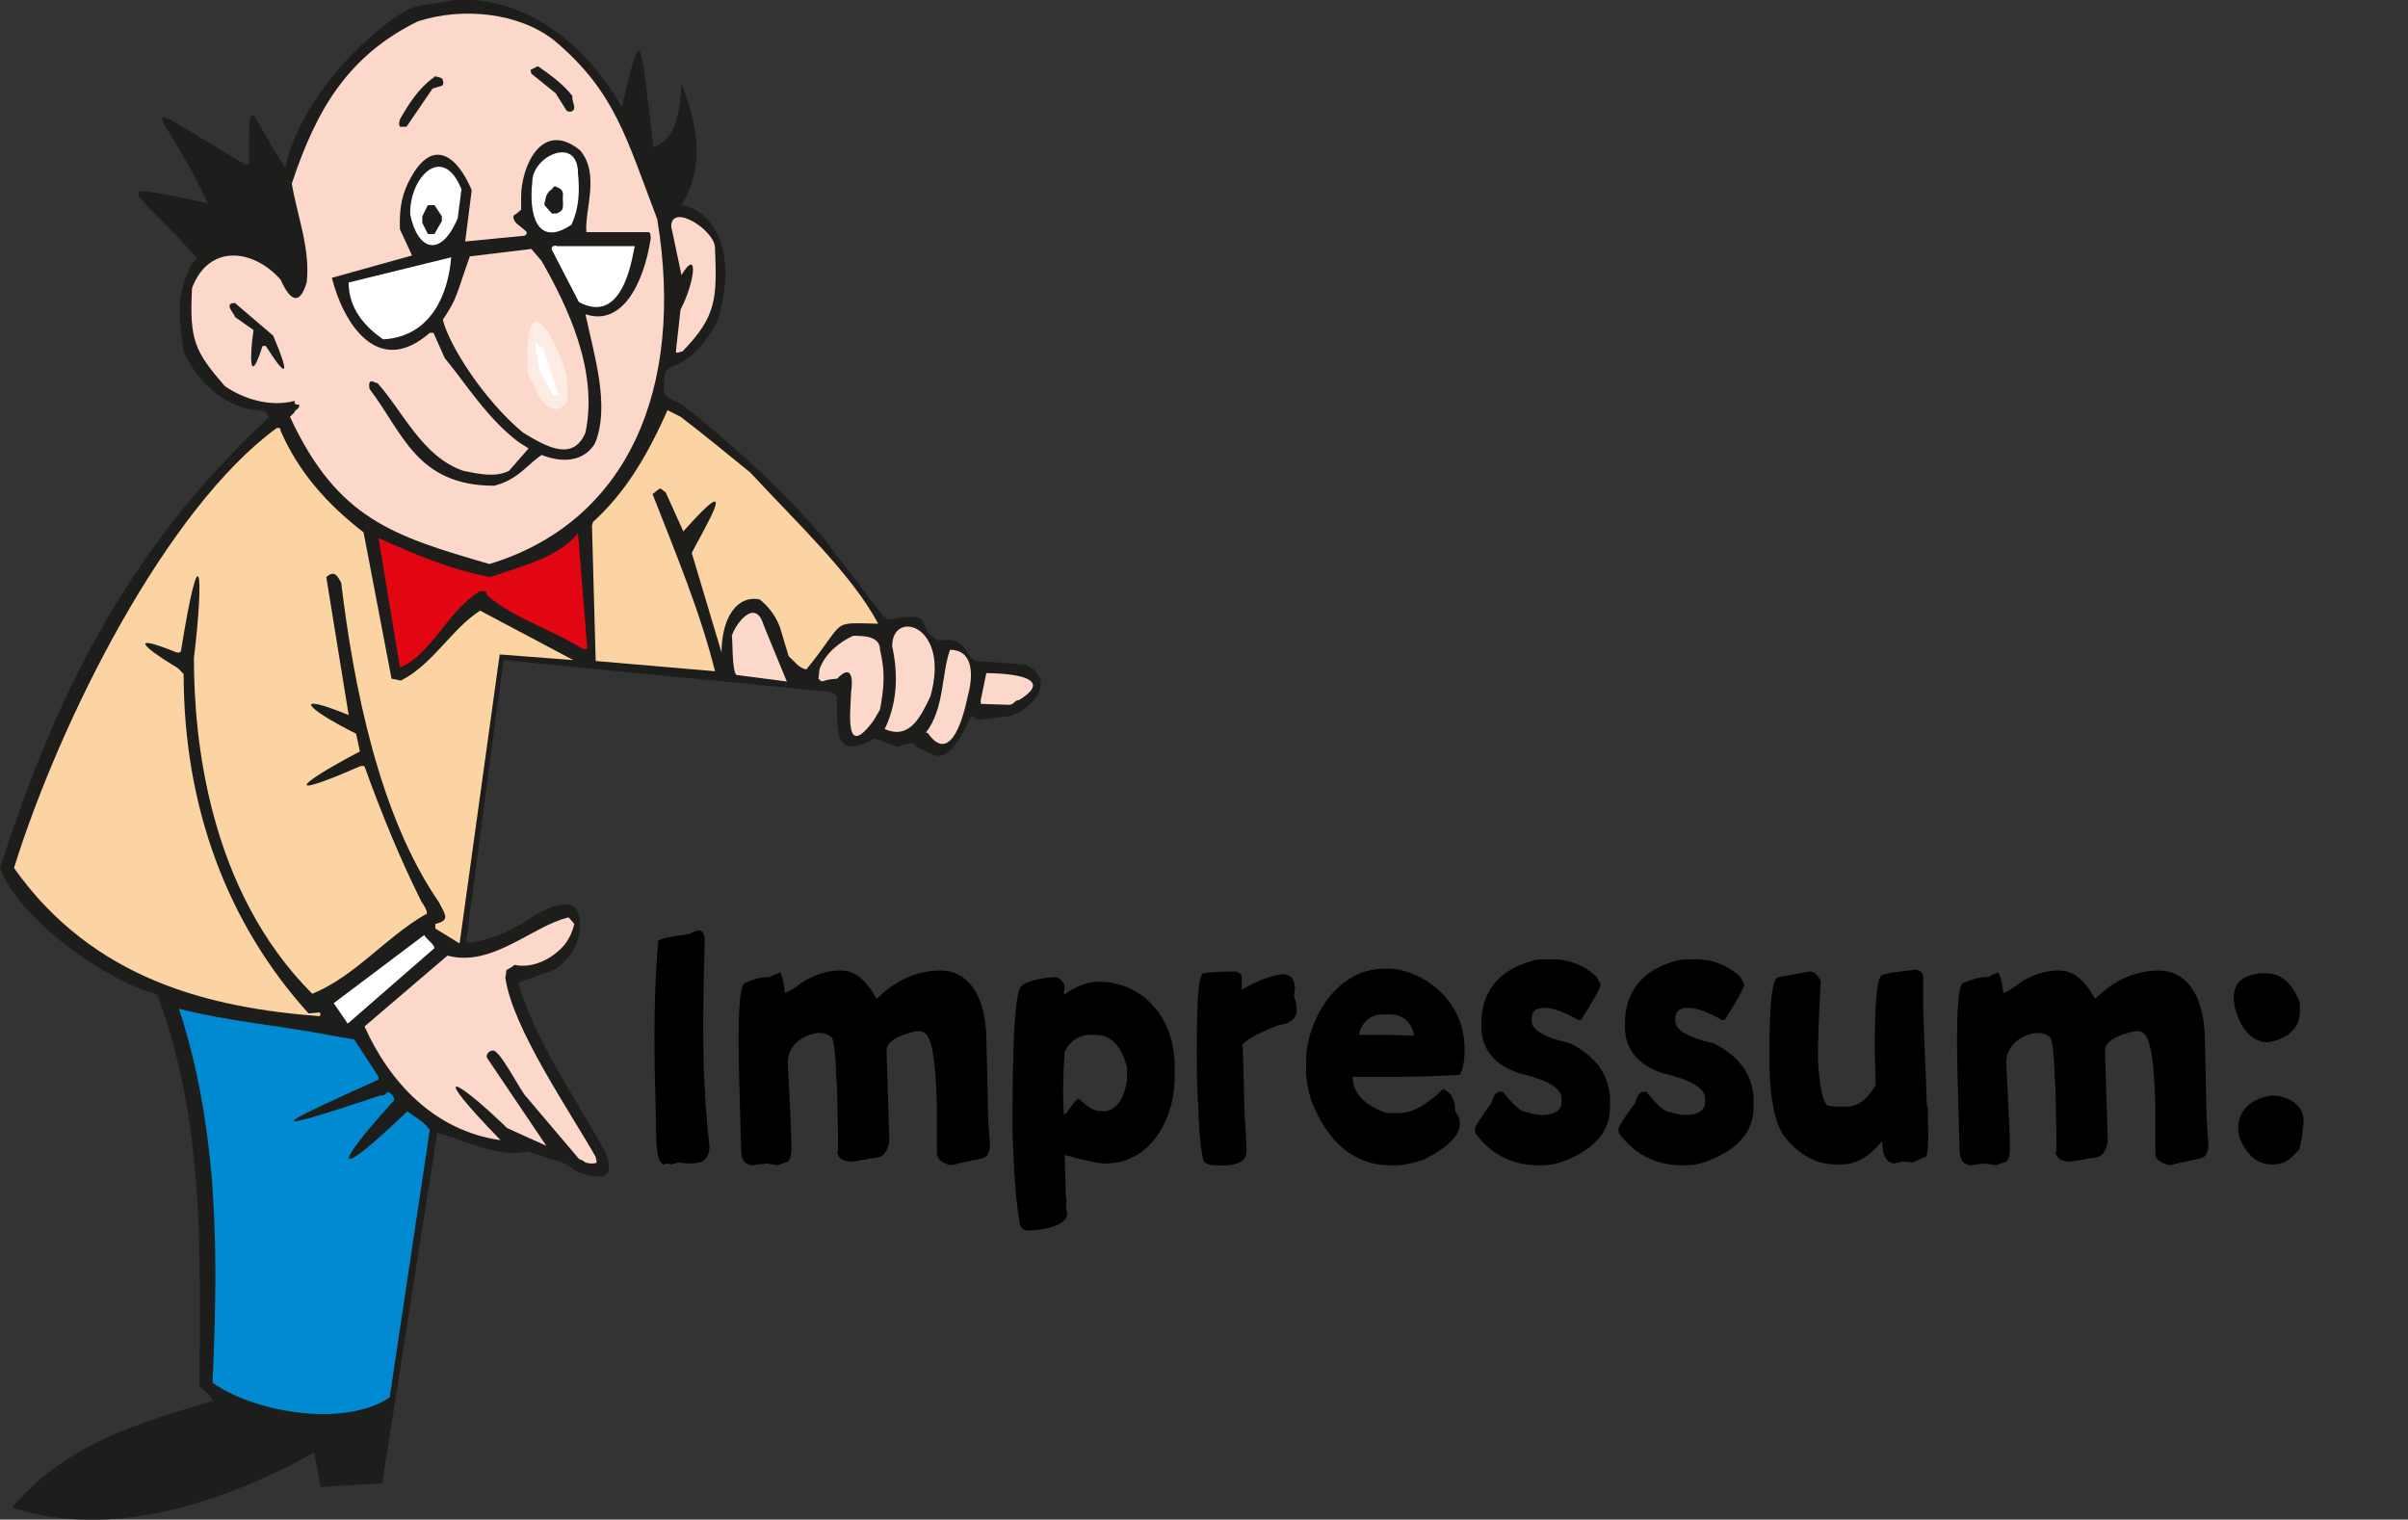 <?xml version="1.0" encoding="utf-8"?>
<!-- Generator: Adobe Illustrator 24.1.1, SVG Export Plug-In . SVG Version: 6.00 Build 0)  -->
<svg version="1.1" id="Ebene_1" xmlns="http://www.w3.org/2000/svg" xmlns:xlink="http://www.w3.org/1999/xlink" x="0px" y="0px"
	 viewBox="0 0 258.3 163" style="enable-background:new 0 0 258.3 163;" xml:space="preserve">
<rect x="0" y="0" width="258.3" height="163" fill="#333333" stroke="none"/>
<style type="text/css">
	.st0{fill:#1D1D1B;}
	.st1{fill:#FCD4A4;}
	.st2{fill:#008AD1;}
	.st3{fill:#FBD8C9;}
	.st4{fill:#FFFFFF;}
	.st5{fill:#E20613;}
	.st6{fill:#FDECE4;}
</style>
<g>
	<g>
		<path class="st0" d="M0,93.1c2.2,5.7,11.3,12,16.6,13.5c0.2,0.1,0.4,0.1,0.4,0.4c4.9,13.5,4.5,27,4.4,41.7
			c-0.1-0.1,1.8,1.5,1.3,1.6C14.3,152.8,7,155,1.3,161.7c10.6,3.5,22.7-0.5,32.4-5.9l0.7,3.7l6.6-0.4l5.9-37.6
			c2.7,0.7,6.7,2.8,9.7,2c1.2,0.3,1.9,0.7,2.7,0.9c1.3,0.3,1.5,0.5,2.6,1.3c1.7,0.6,4.5,1.4,3-2.2c-3.5-6.2-7.7-12.3-9.3-18.1
			l3.9-1.4c1.7-1.2,2.7-2.7,2.7-4.9c0-3.2-2.7-2.1-4.9-0.9c-1.6,1.2-4.2,2.6-7,2.9c-0.1,0-0.3-0.1-0.3-0.1l4-30.2l34.9,3.4
			c0.4,0.1,0.7,0.1,0.9,0.6c0,3.2-0.5,7,4,4.4l2.4,0.9l1.5-0.4c0.3,0,0.4,0.1,0.6,0.4c2.1,0.9,3.1,2.7,5.9-3.3
			c0.2,0,0.4,0.4,0.8,0.4l3.4-0.4c2.3-0.7,5.1-3.9,1.6-5.5l-5-0.4c-1.7,0-0.7-2.7-4.3-2.2c-2.9-1.4,0.1-3.2-5.1-2.3c0,0-0.2,0-0.4,0
			c-0.1-0.2-0.5-0.2-0.6-0.5L89,58.6c0-0.2-0.2-0.2-0.4-0.6c-4.6-5.4-10-10.3-15.3-14.5c-0.7-0.4-1.9-0.8-2.1-1.5l0.1-1.9
			c0.3-0.7,0.7-0.7,1.3-1c1.9-0.8,3.4-2.8,4.4-4.8c2.5-8.5-1.4-12-3.9-12.3c2.7-4.5,1.6-8.8,0-13.1c-0.1,5-1.6,6.4-3,6.9
			c-1.5-12-1.2-13.7-3.4-4.3C63.3,5.4,56.8-0.5,48.8,0c-1.8,0.4-3.7,0.4-5,1C38.5,4,32,11.3,30.6,18c-3.9-5.9-3.9-8.7-3.9-0.6
			c0,0.2-0.1,0.4-0.5,0.2c-13.3-7.9-8.9-6.5-3.9,4.2c-11.8-2.5-7.6-1.7-1.2,5.9c-0.2,0.1-0.2,0.4-0.4,0.4c-1.9,3.4-1.5,6-1,9.6
			c1.2,2.7,3.6,5.4,7,6.2c0.6,0.1,2.1-0.1,2.1,0.9C13.1,59.4,5.7,75.5,0,93.1L0,93.1z"/>
		<path class="st1" d="M1.5,93.1c8.5,12,21,15,32.8,15.9c0.1-0.2,0.1-0.2,0-0.4l-1.2,0.1C24.3,99,19.7,86.4,19.7,72.3
			c-0.4-0.4-0.5-0.6-0.9-0.8c-3.6-2.2-5-3.6,0.2-1.5c0.2,0,0.2,0,0.4-0.1c2.1-13.1,2.5-8.4,1.4,0.7c0,8.5,1.5,24.8,12.7,36
			c4.6-1.9,7.8-6,12.1-8.5c0.6,0-0.4-1.4-0.4-1.4c-2.3-4.6-4.3-9.5-6.1-14.5c-0.2-0.1-0.4,0-0.5,0c-8.2,3.6-7,2.1,0-1.6l-0.4-1.9
			c-5.6-2.8-6.9-4.5-0.8-2L35,61.9c0.9-0.8,1.2-0.1,1.6,0.6c1.3,10.8,4,24.9,10.5,34.3c0.7,1.4,1.2,1.9-0.4,2.3v0.5l2.6,1.6l4.3-31
			l7.9,0.6l-10-5.3c-3,1.9-5.1,5.8-8.5,7.5l-1-0.2l-3-15.7c-3.9-3-7-6.5-8.9-10.9c0-0.3-0.1-0.3-0.4-0.3
			C17.9,54.5,6.5,77.1,1.5,93.1z"/>
		<path class="st2" d="M22.8,148.3c4.1,3,13.8,5,19,1.6l4.3-28.7c-0.6-0.9-1.5-1.3-2.4-2c-7.7,7.4-8.5,6.6-1.4-1.2
			c-0.1-0.5-0.2-0.6-0.7-0.9c-0.4,0.4-0.4,0.4-0.8,0.4c-15.5,5.2-8.8,2.2-0.2-1.7c0-0.1,0-0.3,0-0.3l-2.6-4l-2.3-0.4
			c-6.2-1.2-11-1.5-16.5-2.9C23.5,121.4,23.4,134.7,22.8,148.3z"/>
		<path class="st3" d="M24.1,41.4c2,1.4,4.9,2.3,7.5,1.6c0,0.4,0.1,0.4,0.5,0.4c0,0.2,0,0.4-0.4,0.6c-0.1,0.3-0.2,0.3-0.6,0.7
			c5.1,11,11.1,12.8,21.4,15.8c14.8-4.5,21-18.8,18-37C67.2,14.9,66,9.8,59.4,4.3c-3.7-2.9-9.7-3.6-14.6-2
			C37.5,5.9,34,11.5,31.3,19.7c0.6,3.5,2,7,1.6,10.6c-0.8,2.6-1.8,1.9-2.8-0.3c-2.9-3.3-7.7-3.9-9.5,0.9
			C20.3,36.5,20.9,37.7,24.1,41.4z"/>
		<path class="st0" d="M25.2,34l2,1.4c-0.4,2.6-0.5,6.2,0.9,1.9c0-0.2,0.1-0.2,0.4-0.2C31,41,31,40,29.3,36l-4.1-3.5
			C23.9,32.5,25.2,33.7,25.2,34z"/>
		<path class="st0" d="M35.6,29.8c1.2,4.8,4.9,10.8,10.5,5.9c0,0,0.1,0,0.4,0l1.2,2.7c2.4,2.9,4.5,6.4,7.9,9l1.1,0.7l-2.1,2.4
			c-1.4,0.7-3,0.4-4.9,0c-4.4-1.5-6.5-6.4-9.2-9.4c-0.2,0-0.4-0.2-0.7-0.2c-0.1,0-0.2,0.2-0.2,0.3c0,0.3,0,0.5,0.1,0.6
			c3.5,4.6,5,10.3,13.3,10.3c2.5-0.6,3.6-2.3,5.1-3.3c2.3,0.9,4.5,0.7,5.7-1.2c1.7-4-0.1-9.6-1-13.9c3.8,1.3,6.2-3,7-8.1
			c0-0.2,0-0.6-0.2-0.7h-6.7c-0.2-2.4,1.5-6.3-0.7-8.8c-4.1-3.3-6.3,1.8-6.3,5c0,0.7,0,1.1,0,1.4c-0.4,0.3-0.4,0.4-0.8,0.6
			c-0.2,0.8,0.9,1.2,1.4,1.8c0,0.1,0,0.4-0.4,0.4l-6.2,0.6l0.7-5.5c-1.5-3.6-4.1-5.7-6.5-1.4c-0.9,1.6-1.3,3.1-1.2,5.6l1.3,2.8
			L35.6,29.8z"/>
		<path class="st4" d="M37.3,109.8l9.3-8.1c0-0.4-0.8-0.9-1.1-1.4l-9.7,7.3L37.3,109.8z"/>
		<path class="st4" d="M41.1,36.4c5.3-0.3,7-5.1,7.3-8.8l-11,2.7C37.4,33.1,39.1,35,41.1,36.4z"/>
		<path class="st3" d="M39.1,110.1c2.7,6,7.5,11.2,14.6,12.2c-7.7-7.9-5.2-7,0.7-1.3l4.2,1.9l-6.4-9.5c0-0.4,0.3-0.7,0.6-0.7
			c0.7-0.4,3.1,4.5,3.7,5l5.6,6.6c0.1,0.1,0.4,0.1,0.7,0.4c0.1,0,0.3,0.1,0.7,0.1c0,0,0.4,0,0.5-0.1c0-0.3-0.1-0.4-0.1-0.6
			c-2.7-4.8-9-13.9-9.7-19.3c0.1-0.2,0.1-0.7,0.1-0.7c0.2-0.2,0.4-0.2,0.9-0.6c1.9,0.4,4-0.6,5.3-2.1c0.5-0.6,0.9-1.4,1.1-2.3
			L61,98.4c-3.9,0.9-8.2,5.4-13,4.1L39.1,110.1z"/>
		<path class="st5" d="M42.9,71.6c3.4-1.4,5.1-6.1,8.6-8.2c0,0,0.1,0,0.4,0c0.2,0,0.3,0.1,0.3,0.4c2.8,2.5,7,3.7,10.3,5.8
			c0,0,0.3,0,0.5,0l-1-12.4c-2.1,2.6-6,3.5-9.4,4.7c-4.2-0.8-8.1-2.4-12-4.2L42.9,71.6z"/>
		<path class="st0" d="M42.9,12.8c0,0.2-0.2,0.4,0,0.8c0.1,0,0.2,0,0.7,0l2.8-4.1l1-0.3c0.2-0.1,0.2-0.5,0-0.8c0,0-0.4-0.2-0.8-0.2
			c0,0-0.1,0.2-0.2,0.2C44.9,9.5,43.8,11.2,42.9,12.8L42.9,12.8z"/>
		<path class="st4" d="M44,23c0.8,3.9,3.3,4.7,5.1,0.4l0.4-3.1C47.5,15.3,43.9,19,44,23z"/>
		<path class="st0" d="M45.3,23.2c0,0.2,0,0.5,0,0.7l0.6,1.2h0.7l0.8-1.4c0,0,0-0.3,0-0.5L46.6,22c0,0-0.1,0-0.4,0
			c-0.2,0-0.4,0-0.4,0.2L45.3,23.2L45.3,23.2z"/>
		<path class="st3" d="M56.1,46.4c2.6,1.6,5.4,3.1,6.7,0c1.4-6.6-1.9-13.5-4.7-18.4L57,26.7l-6.6,0.8c-1.5,4.2-1.3,4.4-2.9,6.8
			C48.2,37.1,51.9,42.9,56.1,46.4z"/>
		<path class="st6" d="M56.6,40l1.2,2.4c0.9,1.6,2.1,2.1,3.1,0.6c0-3.6-0.4-3.9-1.9-7.1C56,31.2,56.6,39.9,56.6,40z"/>
		<path class="st0" d="M57,7.9l2.6,2.1l1.2,1.9c0.2,0.1,0.5,0.1,0.6,0c0.5-0.3-0.1-1,0-1.6C60.5,9.1,59,8,57.7,7.1l-0.8,0.4L57,7.9z
			"/>
		<path class="st4" d="M61.3,24.1c0.8-1.7,0.9-3.6,0.7-5.5c0-4.1-4.9-1.9-4.9,0.9C56.7,23,57.6,26.6,61.3,24.1z"/>
		<path class="st4" d="M57.8,39.5l1.5,2.9c0.1,0.2,0.2,0,0.6-0.1l-1.6-4.9C57.1,36.9,57.3,35.5,57.8,39.5z"/>
		<path class="st0" d="M58.4,22l0.8,0.9c0,0,0.1,0,0.4,0c0.2,0,0.4-0.1,0.7-0.4c0.2-0.4,0-1.2,0.1-1.7c-0.1-0.4-0.1-0.5-0.8-0.8
			c-0.2,0-0.2,0-0.4,0.3c-0.2,0.1-0.4,0.3-0.6,0.7l-0.2,0.8V22z"/>
		<path class="st4" d="M59.2,26.8l2.9,5.6c5,2.7,5.8-5.6,6-6h-8.4C59.8,26.3,59,26.3,59.2,26.8z"/>
		<path class="st1" d="M63.5,56.4l0.4,14.5L76.7,72c-1.6-6.4-4.2-12.6-6.7-19c1.1-0.9,0.7-0.6,1.4-0.2l1.9,4.2
			c6.4-7.2,2.3-0.4,0.9,2.3L77.4,70c0-3.8,1.7-6.2,4.1-5.7c1,0.8,1.8,1.9,2.2,3.1l0.9,3c0.5,0.4,1.1,1.3,1.9,1.4
			c4.4-5.4,2.4-5,7.7-4.9c-2.8-5.3-9-11.1-13.7-16.2c-2.6-2.1-5-4.1-7.5-6L71.6,44c-2.3,5.2-4.7,9-8,12L63.5,56.4L63.5,56.4z"/>
		<path class="st3" d="M72,24.3l1.1,5.2c1.9-3.1,1.4,0.9-0.1,3.7l-0.5,4.5c0,0.3,0.5,0,0.7,0c3.7-3.8,3.7-5.7,3.5-11.1
			C76.7,24.7,72,21.7,72,24.3z"/>
		<path class="st3" d="M79,72.4l5.4,0.7L82.3,68l-0.4-1c-0.9-2.9-3-0.1-3.4,1.2C78.6,68.5,78.5,72,79,72.4z"/>
		<path class="st3" d="M89.8,72.8c1.6-1.7,1.7,0.1,1.5,1.4c-0.1,2.4-0.7,7.3,2.4,3.1l0.7-1.2c0.4-2.2,0.6-3.9,0-6.4
			c0-1.5-1.8-1.5-2.9-1.5c-1.5,0.7-3,1.9-3.6,3.6l-0.1,1C88.4,73.4,87.9,72.9,89.8,72.8z"/>
		<path class="st3" d="M94.9,78.2c2.7,1.2,3.9-1.4,4.9-3.5c2.2-7.7-4.1-9.4-4.1-5.4C96.2,71.6,96.5,74.9,94.9,78.2z"/>
		<path class="st3" d="M99.5,78.6c2.9,4.2,4.3-4,4.3-3.9c0.6-2.1,0.7-5-1.9-5c-0.9,2.5-0.6,6.4-2.6,8.9H99.5z"/>
		<path class="st3" d="M105.2,75.1v0.4l3,0.1c0.6,0,0.6-0.5,1.1-0.5c4.4-2.7-2.1-2.9-3.5-2.9L105.2,75.1z"/>
	</g>
	<g>
		<path d="M75.6,100.7c-0.2,6.5-0.2,11.1-0.1,14.2c0.1,2,0.2,4.6,0.6,8c0,1.5-0.7,1.9-2.2,1.9c-0.4,0-0.8-0.1-1.1-0.1
			c-0.1,0-0.4,0.1-0.8,0.2l-0.4-0.1l-0.4,0.1c-0.4,0-0.7-0.8-0.8-2.4l-0.1-5.1c-0.2-6.2-0.1-11.7,0.3-16.4c0-0.3,1.1-0.5,3.3-0.8
			c0.5-0.3,0.9-0.4,1.1-0.4C75.3,99.8,75.5,100.1,75.6,100.7z"/>
		<path d="M84.2,106.5c0.2,0,0.9-0.4,2.1-1.3c1.3-0.7,2.5-1.1,3.7-1.1h0.2c1.5,0,2.7,1,3.8,3h0.1c2-2,4.3-3,6.8-3
			c2.7,0,4.7,2.3,4.9,6.9l0.2,9c0.1,1.6,0.2,2.7,0.2,3.1c-0.4,1.5-0.4,0.9-4.2,1.9c-1-0.3-1.4-0.6-1.5-1.2c0-2.3,0-3.9,0-5v-0.1
			c-0.2-7.3-0.9-8.1-2-8.1h-0.2c-2.2,0.5-3.2,1.2-3.2,2.1l0.3,9.7c-0.2,1.2-0.7,1.8-1.6,1.8l-2.4,0.4c-0.9,0-1.5-0.3-1.6-1
			c0,0,0-0.1,0.1-0.1c0-2.8-0.1-5-0.1-6.5l-0.1-1.6c-0.1-2.8-0.3-4.2-0.6-4.2c-0.2-0.2-0.6-0.4-1.2-0.4c-1.1,0-3.4,0.9-3.4,3.2
			c0.3,5.5,0.4,8.5,0.4,9c0,1.1-0.2,1.7-0.7,1.7l-0.8,0.3l-1.1-0.2c-0.9,0.1-1.3,0.1-1.4,0.2c-0.9,0-1.4-0.5-1.4-1.6l-0.2-7.4
			c-0.2-7.1,0-10.6,0.7-10.6c0.9-0.4,1.7-0.6,2.6-0.6c0.2-0.1,0.4-0.3,0.9-0.4C83.7,104,84,104.8,84.2,106.5z"/>
		<path d="M114.2,105.7c0,0.4-0.1,0.7-0.1,0.9h0.2c1.1-0.8,2.4-1.3,3.6-1.3c4.1,0,8,3.2,8.1,8.9l0,0.9c0.2,4.2-2.2,9.7-7.4,9.7
			c-0.8,0-2.2-0.3-4.3-0.9h-0.1l0.1,3.1c0,0.5,0,1.1,0.1,1.9c0,0.3-0.1,0.6,0,1l0.1,0.2c0,1-1.3,1.7-4,1.9c-0.7,0-1-0.2-1.1-0.7
			c-0.4-2.3-0.6-4.9-0.7-7.6l-0.1-2.1c0-10.6,0.3-15.9,1.1-15.9c0-0.2,1.1-0.7,3.3-0.9C113.6,104.8,113.9,105.1,114.2,105.7z
			 M114.1,119.3v0.2h0.2c0.8-1.1,1.2-1.6,1.3-1.6h0.2c0.9,0.9,1.6,1.3,2.4,1.3h0.1c1.3,0,2.2-1.1,2.6-3.3l0-1.4
			c-0.6-2.3-1.7-3.5-3.4-3.5h-0.5c-1.2,0-2.2,0.6-2.8,1.8C114,115.8,114,117.9,114.1,119.3z"/>
		<path d="M133.2,104.7v0.1c0,0.3,0,0.7,0,1.3l0.1,0c1.7-1,3.2-1.5,4.3-1.6c0.8,0,1.3,0.5,1.3,1.5l-0.1,0.8c0.2,0.6,0.3,1.1,0.3,1.5
			c0,0.9-0.6,1.5-2.1,1.7c-2.5,1-3.7,1.8-3.7,2.1c0.1,2.2,0.1,4.5,0.2,7.3c0.1,1.7,0.2,3,0.2,4.1c0,0.9-0.7,1.4-2.1,1.5h-1.1
			c-1,0-1.5-0.3-1.5-0.9c-0.3-1.5-0.4-3.5-0.5-6l-0.1-2.3c-0.1-7.6,0.1-11.4,0.7-11.4c0.6-0.1,1.7-0.2,3.5-0.2
			C132.9,104.3,133.1,104.5,133.2,104.7z"/>
		<path d="M148.9,103.9c3.2,0,8,2.9,8.2,8.3v0.4c0,1-0.1,1.9-0.5,2.7c-2.1,0.1-4.3,0.2-6.6,0.2h-4.9c0,1.7,1.2,3,3.4,3.8
			c0.3,0.1,0.5,0.1,0.8,0.1h0.7c1.5,0,3.1-0.9,4.8-2.6c0.9,0.4,1.3,1.2,1.3,2.4c0.3,0.4,0.5,0.8,0.5,1.3c0,1.3-1.3,2.6-3.9,3.9
			c-1.3,0.4-2.3,0.6-2.9,0.6h-0.6c-3.9,0-6.8-2.4-8.6-7.1c-0.3-1.1-0.5-2.1-0.5-3.1v-0.5c-0.2-4.2,2.9-10.4,8.4-10.4H148.9z
			 M145.8,111h1.1c1.1,0,2.7,0,4.8,0.1c-0.3-1.5-1.2-2.3-2.7-2.3h-0.6c-1.3,0-2.2,0.7-2.6,2V111z"/>
		<path d="M166.5,102.9c1.8,0,3.4,0.6,4.8,1.9c0.2,0.5,0.4,0.7,0.4,0.8c0,0.3-0.7,1.6-2.1,3.8h-0.3c-1.6-0.9-2.8-1.3-3.6-1.3
			c-1,0-1.4,0.4-1.4,1.2v0.2c0,1,1.4,1.8,4.1,2.4c2.8,1.4,4.2,3.4,4.3,5.9l0,0.7c0.1,2.8-1.6,4.8-5.1,6.1c-0.8,0.3-1.5,0.4-2.3,0.4
			h-0.2c-2.8,0-5.1-1.1-6.8-3.4c0,0-0.1-0.2-0.1-0.5c0-0.2,0.6-1.2,1.8-2.8c0.2-0.8,0.5-1.2,1-1.2h0.2c1.2,1.5,2,2.2,2.6,2.2
			c0.6,0.2,1.2,0.3,1.5,0.3c1.5,0,2.2-0.5,2.2-1.4v-0.4c0-1.1-1.6-2-4.6-2.7c-2.6-0.9-3.9-2.5-4-4.8v-0.1c-0.1-3.8,1.8-6.2,5.7-7.2
			c0.5-0.1,1-0.1,1.6-0.1H166.5z"/>
		<path d="M181.9,102.9c1.8,0,3.4,0.6,4.8,1.9c0.2,0.5,0.4,0.7,0.4,0.8c0,0.3-0.7,1.6-2.1,3.8h-0.3c-1.6-0.9-2.8-1.3-3.6-1.3
			c-1,0-1.4,0.4-1.4,1.2v0.2c0,1,1.4,1.8,4.1,2.4c2.8,1.4,4.2,3.4,4.3,5.9l0,0.7c0.1,2.8-1.6,4.8-5.1,6.1c-0.8,0.3-1.5,0.4-2.3,0.4
			h-0.2c-2.8,0-5.1-1.1-6.8-3.4c0,0-0.1-0.2-0.1-0.5c0-0.2,0.6-1.2,1.8-2.8c0.2-0.8,0.5-1.2,1-1.2h0.2c1.2,1.5,2,2.2,2.6,2.2
			c0.6,0.2,1.2,0.3,1.5,0.3c1.5,0,2.2-0.5,2.2-1.4v-0.4c0-1.1-1.6-2-4.6-2.7c-2.6-0.9-3.9-2.5-4-4.8v-0.1c-0.1-3.8,1.8-6.2,5.7-7.2
			c0.5-0.1,1-0.1,1.6-0.1H181.9z"/>
		<path d="M205.5,104c0.5,0.1,0.8,0.4,0.8,0.8c0,1.7,0,2.9,0,3.6l0.4,10.3h0.1l0,0.2l0,1.2c0.1,2.7,0,4-0.3,4
			c-0.9,0.4-1.4,0.6-1.4,0.6c-0.4-0.1-0.8-0.1-1-0.1c-0.6,0.1-0.9,0.2-0.8,0.2c-0.9,0-1.4-0.8-1.4-2.3h-0.1
			c-1.3,1.6-2.7,2.4-4.3,2.4H197c-2.2,0-4-1-5.6-3c-1-1.4-1.5-3.9-1.6-7.5l0-1.4c0-5.5,0.3-8.2,1-8.2l3.4-0.6c0.4,0,0.8,0.4,1.1,1
			c-0.2,3.8-0.3,6.5-0.3,8.4c0.2,3.3,0.6,5,1.2,5c0.5,0.1,0.9,0.1,1.1,0.1h0.8c1.2,0,2.2-0.8,3.1-2.3l-0.1-3.8
			c0-4.6,0.2-7.2,0.6-7.8C201.6,104.5,202.9,104.3,205.5,104z"/>
		<path d="M214.9,106.5c0.2,0,0.9-0.4,2.1-1.3c1.3-0.7,2.5-1.1,3.7-1.1h0.2c1.5,0,2.7,1,3.8,3h0.1c2-2,4.3-3,6.8-3
			c2.7,0,4.7,2.3,4.9,6.9l0.2,9c0.1,1.6,0.2,2.7,0.2,3.1c-0.4,1.5-0.4,0.9-4.2,1.9c-1-0.3-1.4-0.6-1.5-1.2c0-2.3,0-3.9,0-5v-0.1
			c-0.2-7.3-0.9-8.1-2-8.1h-0.2c-2.2,0.5-3.2,1.2-3.2,2.1l0.3,9.7c-0.2,1.2-0.7,1.8-1.6,1.8l-2.4,0.4c-0.9,0-1.5-0.3-1.6-1
			c0,0,0-0.1,0.1-0.1c0-2.8-0.1-5-0.1-6.5l-0.1-1.6c-0.1-2.8-0.3-4.2-0.6-4.2c-0.2-0.2-0.6-0.4-1.2-0.4c-1.1,0-3.4,0.9-3.4,3.2
			c0.3,5.5,0.4,8.5,0.4,9c0,1.1-0.2,1.7-0.7,1.7l-0.8,0.3l-1.1-0.2c-0.9,0.1-1.3,0.1-1.4,0.2c-0.9,0-1.4-0.5-1.4-1.6l-0.2-7.4
			c-0.2-7.1,0-10.6,0.7-10.6c0.9-0.4,1.7-0.6,2.6-0.6c0.2-0.1,0.4-0.3,0.9-0.4C214.3,104,214.7,104.8,214.9,106.5z"/>
		<path d="M243,104.4c1.7,0,2.9,1,3.7,3.2v0.7c0.1,1.7-1,3.1-3.4,3.5c-2.4,0-3.6-2.8-3.7-4.8c0-1.5,0.9-2.4,2.9-2.6H243z
			 M247.1,120.2v0.1c-0.2,2.1-0.4,3.2-0.7,3.2c-0.7,0.9-1.5,1.4-2.5,1.4h-0.2c-1.5,0-2.6-0.9-3.4-2.7c-0.1-0.2-0.1-0.4-0.2-0.8v-0.3
			c-0.1-1.7,1.1-3.3,3.7-3.6C245.5,117.6,247.1,118.5,247.1,120.2z"/>
	</g>
</g>
</svg>
